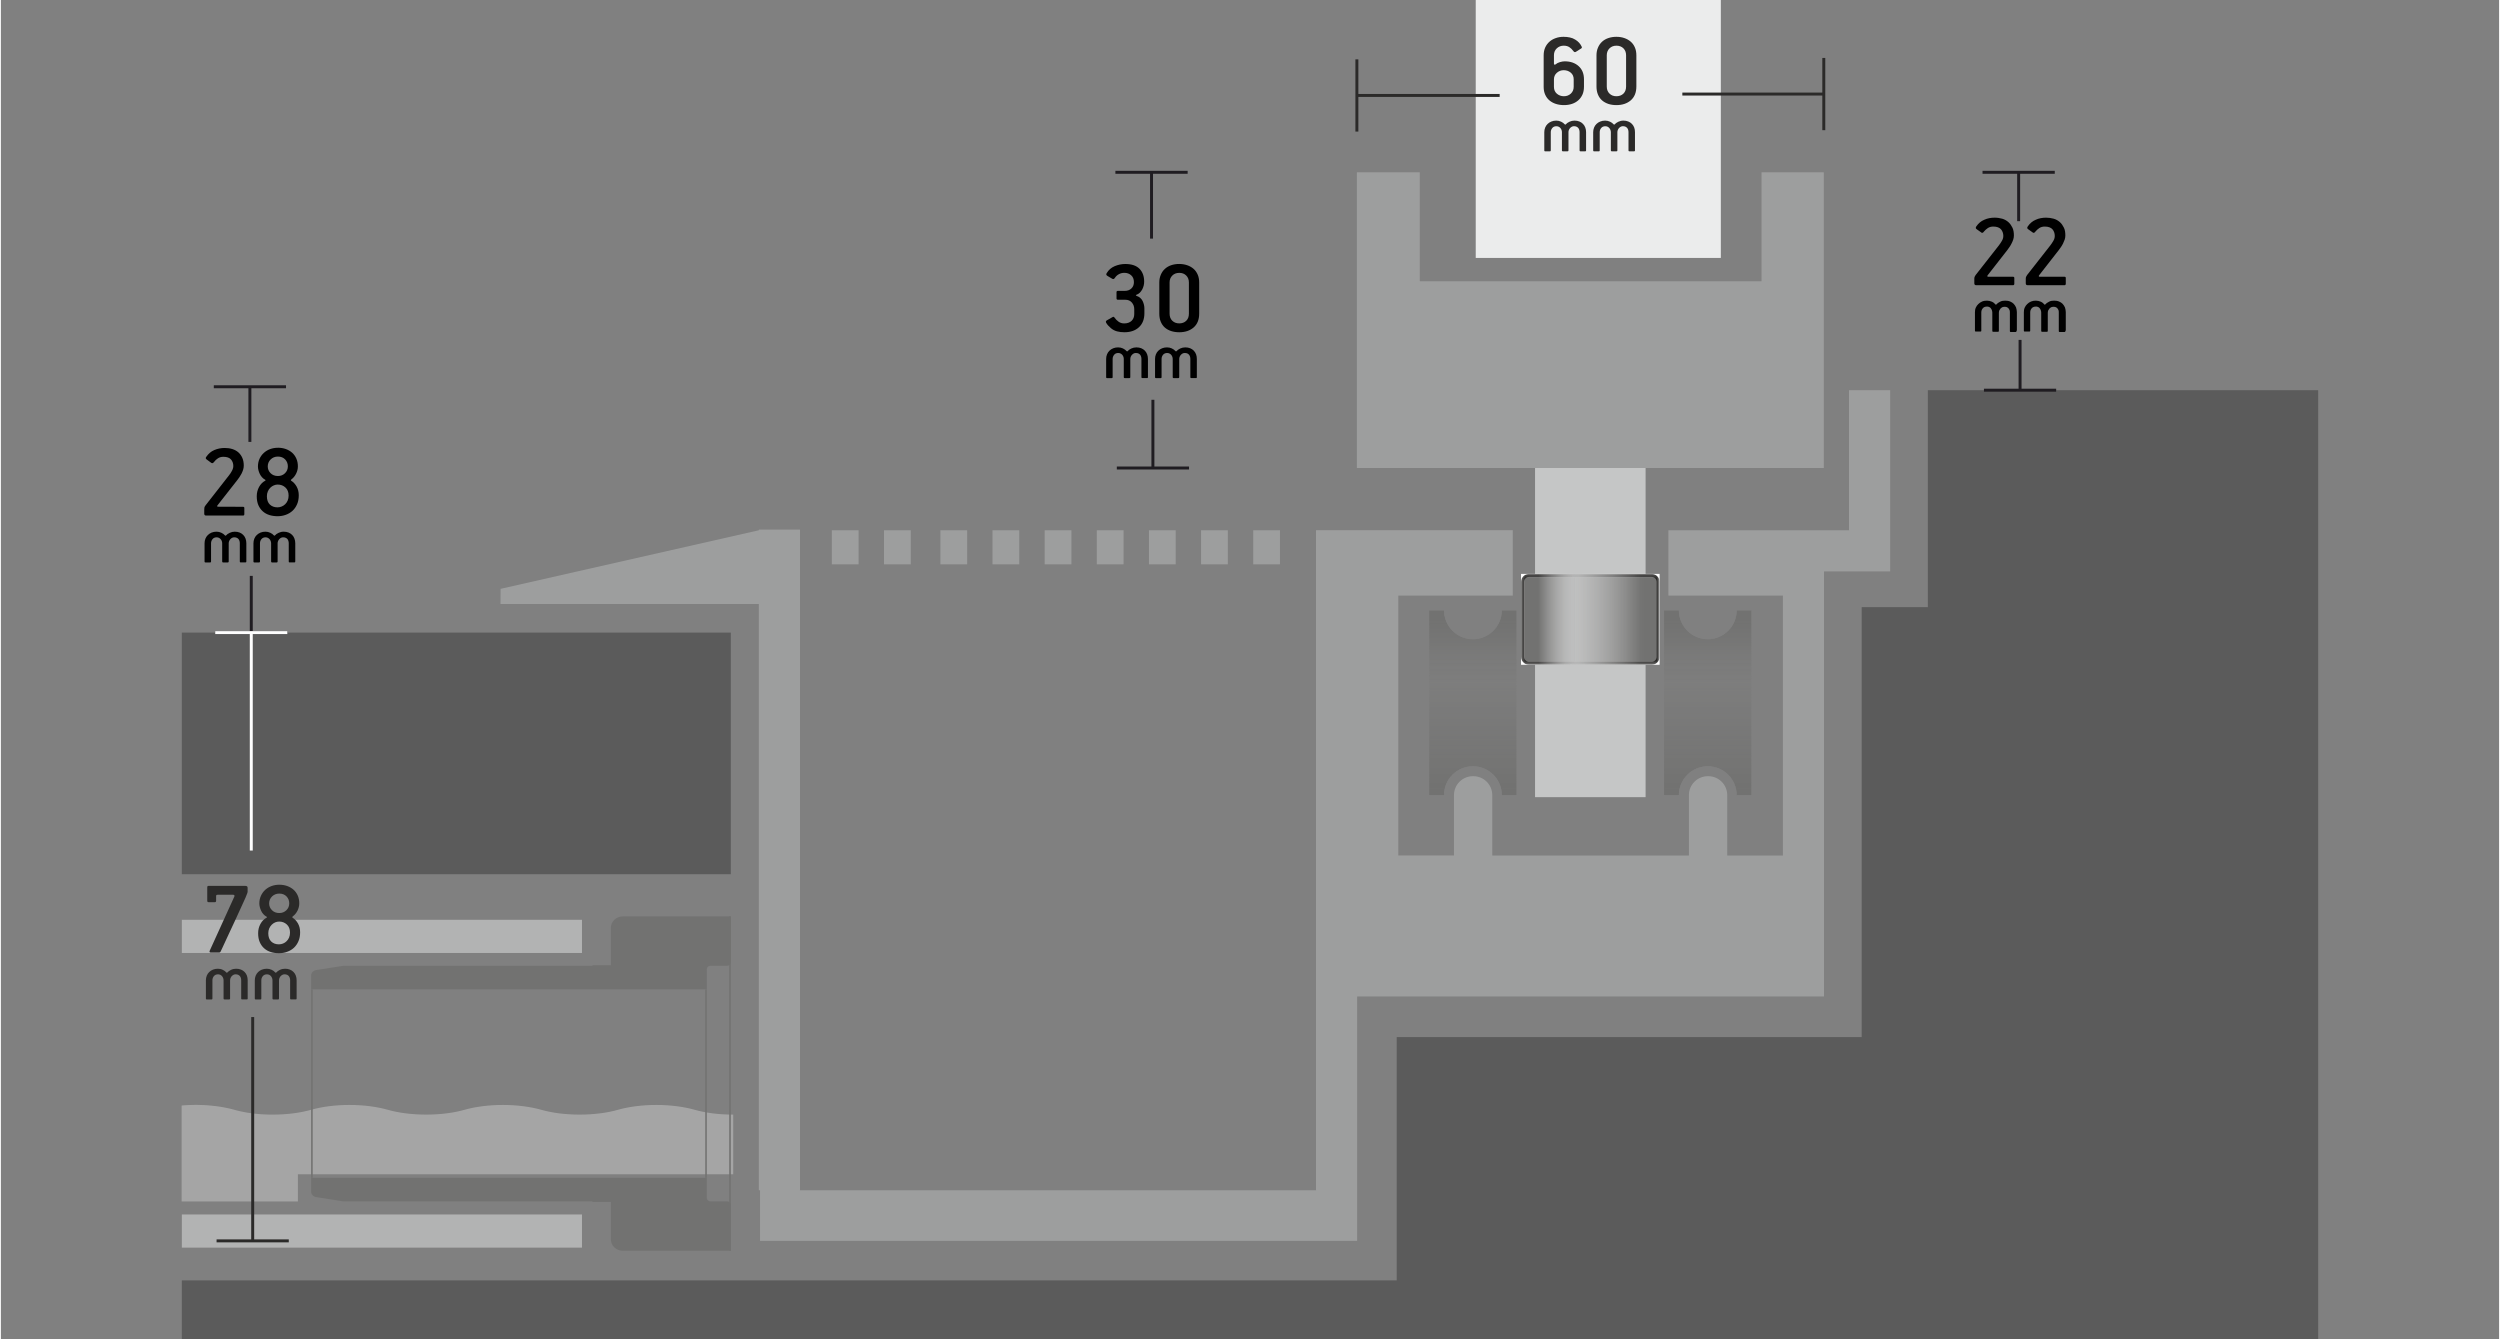 <?xml version="1.0" encoding="UTF-8"?>
<!DOCTYPE svg PUBLIC "-//W3C//DTD SVG 1.1//EN" "http://www.w3.org/Graphics/SVG/1.1/DTD/svg11.dtd">
<!-- Creator: CorelDRAW -->
<svg xmlns="http://www.w3.org/2000/svg" xml:space="preserve" width="758px" height="406px" version="1.1" style="shape-rendering:geometricPrecision; text-rendering:geometricPrecision; image-rendering:optimizeQuality; fill-rule:evenodd; clip-rule:evenodd"
viewBox="0 0 758 406.29"
 xmlns:xlink="http://www.w3.org/1999/xlink"
 xmlns:xodm="http://www.corel.com/coreldraw/odm/2003">
 <rect x="0" y="0" width="758" height="406.29" fill="#808080" stroke="none"/>
 <defs>
  <style type="text/css">
   <![CDATA[
    .str3 {stroke:#1F1C21;stroke-width:0.9;stroke-miterlimit:2.613}
    .str1 {stroke:#1F1C21;stroke-width:0.9;stroke-miterlimit:2.613}
    .str0 {stroke:#2B2A29;stroke-width:0.9;stroke-miterlimit:2.613}
    .str2 {stroke:#FEFEFE;stroke-width:0.9;stroke-miterlimit:2.613}
    .fil0 {fill:none}
    .fil12 {fill:none;fill-rule:nonzero}
    .fil5 {fill:#5B5B5B}
    .fil4 {fill:#727271}
    .fil6 {fill:#9D9E9E}
    .fil2 {fill:#B2B3B3}
    .fil8 {fill:#C5C6C6}
    .fil7 {fill:#EBECEC}
    .fil11 {fill:black;fill-rule:nonzero}
    .fil13 {fill:#2B2A29;fill-rule:nonzero}
    .fil3 {fill:#727271;fill-rule:nonzero}
    .fil1 {fill:#EBECEC;fill-opacity:0.349}
    .fil9 {fill:url(#id16)}
    .fil10 {fill:url(#id17)}
   ]]>
  </style>
   <clipPath id="id0">
    <path d="M459.91 185.18l-4.51 0c0,4.84 -3.93,8.77 -8.77,8.77 -4.84,0 -8.76,-3.93 -8.76,-8.77l-4.52 0 0 56.08 4.52 0c0,-4.84 3.92,-8.77 8.76,-8.77 4.84,0 8.77,3.93 8.77,8.77l4.51 0 0 -56.08z"/>
   </clipPath>
     <mask id="id1">
  <linearGradient id="id2" gradientUnits="userSpaceOnUse" x1="449.73" y1="238.79" x2="449.73" y2="200.12">
   <stop offset="0" style="stop-opacity:1; stop-color:white"/>
   <stop offset="1" style="stop-opacity:0; stop-color:white"/>
  </linearGradient>
      <rect style="fill:url(#id2)" x="430.95" y="181.09" width="31.08" height="65.89"/>
     </mask>
     <mask id="id3">
  <linearGradient id="id4" gradientUnits="userSpaceOnUse" x1="449.73" y1="188.64" x2="449.73" y2="207.77">
   <stop offset="0" style="stop-opacity:1; stop-color:white"/>
   <stop offset="1" style="stop-opacity:0; stop-color:white"/>
  </linearGradient>
      <rect style="fill:url(#id4)" x="430.95" y="181.09" width="31.08" height="65.89"/>
     </mask>
   <clipPath id="id5">
    <path d="M531.18 185.18l-4.52 0c0,4.84 -3.92,8.77 -8.76,8.77 -4.84,0 -8.77,-3.93 -8.77,-8.77l-4.51 0 0 56.08 4.51 0c0,-4.84 3.93,-8.77 8.77,-8.77 4.84,0 8.76,3.93 8.76,8.77l4.52 0 0 -56.08z"/>
   </clipPath>
     <mask id="id6">
  <linearGradient id="id7" gradientUnits="userSpaceOnUse" x1="520.83" y1="238.79" x2="520.83" y2="200.12">
   <stop offset="0" style="stop-opacity:1; stop-color:white"/>
   <stop offset="1" style="stop-opacity:0; stop-color:white"/>
  </linearGradient>
      <rect style="fill:url(#id7)" x="502.22" y="181.09" width="31.08" height="65.89"/>
     </mask>
     <mask id="id8">
  <linearGradient id="id9" gradientUnits="userSpaceOnUse" x1="520.83" y1="188.64" x2="520.83" y2="207.77">
   <stop offset="0" style="stop-opacity:1; stop-color:white"/>
   <stop offset="1" style="stop-opacity:0; stop-color:white"/>
  </linearGradient>
      <rect style="fill:url(#id9)" x="502.22" y="181.09" width="31.08" height="65.89"/>
     </mask>
    <clipPath id="id10">
     <path d="M461.24 201.71l42.05 0 0 -27.58 -42.05 0 0 27.58z"/>
    </clipPath>
      <mask id="id11">
  <linearGradient id="id12" gradientUnits="userSpaceOnUse" x1="497.75" y1="184.95" x2="473.71" y2="184.95">
   <stop offset="0" style="stop-opacity:1; stop-color:white"/>
   <stop offset="1" style="stop-opacity:0; stop-color:white"/>
  </linearGradient>
       <rect style="fill:url(#id12)" x="461.24" y="174.14" width="42.05" height="27.57"/>
      </mask>
    <clipPath id="id13">
     <path d="M461.24 201.71l42.05 0 0 -27.58 -42.05 0 0 27.58z"/>
    </clipPath>
      <mask id="id14">
  <linearGradient id="id15" gradientUnits="userSpaceOnUse" x1="466.54" y1="184.95" x2="478.35" y2="184.95">
   <stop offset="0" style="stop-opacity:1; stop-color:white"/>
   <stop offset="1" style="stop-opacity:0; stop-color:white"/>
  </linearGradient>
       <rect style="fill:url(#id15)" x="461.24" y="174.14" width="42.05" height="27.57"/>
      </mask>
  <linearGradient id="id16" gradientUnits="userSpaceOnUse" x1="498.09" y1="184.85" x2="473.53" y2="184.85">
   <stop offset="0" style="stop-opacity:1; stop-color:white"/>
   <stop offset="1" style="stop-opacity:0; stop-color:white"/>
  </linearGradient>
  <linearGradient id="id17" gradientUnits="userSpaceOnUse" xlink:href="#id16" x1="466.2" y1="184.85" x2="478.27" y2="184.85">
  </linearGradient>
 </defs>
 <g id="LAYER_x0020_2">
  <rect class="fil0" width="758" height="406.29"/>
 </g>
 <g id="Layer_x0020_1">
  <g id="_3072156688">
   <path class="fil1" d="M90.16 356.3l-7.62 0 139.66 0 0 -18.11 -0.05 0c-4.39,0 -8.41,-0.54 -11.64,-1.46 -3.21,-0.91 -7.25,-1.47 -11.63,-1.47 -4.38,0 -8.42,0.55 -11.65,1.47 -3.21,0.92 -7.25,1.46 -11.63,1.46 -4.38,0 -8.42,-0.54 -11.64,-1.46 -3.22,-0.91 -7.25,-1.47 -11.64,-1.47 -4.38,0 -8.41,0.55 -11.64,1.47 -3.23,0.92 -7.25,1.46 -11.64,1.46 -4.38,0 -8.41,-0.54 -11.64,-1.46 -3.22,-0.91 -7.25,-1.47 -11.64,-1.47 -4.37,0 -8.41,0.55 -11.64,1.47 -3.2,0.91 -7.22,1.46 -11.58,1.46l-0.05 0 -0.2 0 -0.01 0 -0.2 0 -0.01 0 -0.2 0 -0.2 0 -0.2 -0.01 0 0 -0.21 0 0 0 -0.2 -0.01 -0.01 0 -0.2 0 -0.2 -0.01 0 0 -0.2 -0.01 0 0 -0.2 -0.01 -0.21 -0.01 0 0 -0.19 0 0 0 -0.2 -0.02 0 0 -0.2 -0.01 0 0 -0.19 -0.01 0 0 -0.2 -0.01 0 0 -0.2 -0.02 0 0 -0.19 -0.01 0 0 -0.2 -0.02 -0.19 -0.01 0 0 -0.19 -0.02 0 0 -0.19 -0.02 0 0 -0.19 -0.02 -0.01 0 -0.18 -0.01 -0.2 -0.02 0 0 -0.19 -0.02 0 0 -0.18 -0.02 -0.01 0 -0.18 -0.02 0 0 -0.19 -0.02 -0.18 -0.02 -0.19 -0.03 0 0 -0.18 -0.02 0 0 -0.18 -0.03 0 0 -0.18 -0.02 -0.01 0 -0.17 -0.03 0 0 -0.18 -0.03 0 0 -0.18 -0.03 0 0 -0.18 -0.02 -0.18 -0.03 0 0 -0.17 -0.03 -0.01 0 -0.17 -0.03 0 0 -0.17 -0.03 -0.01 0 -0.17 -0.04 -0.17 -0.03 0 0 -0.17 -0.03 -0.17 -0.03 0 0 -0.16 -0.04 -0.01 0 -0.16 -0.03 -0.01 0 -0.16 -0.04 -0.01 0 -0.16 -0.03 -0.01 0 -0.16 -0.04 0 0 -0.16 -0.03 0 -0.01 -0.16 -0.03 -0.01 0 -0.16 -0.04 0 0 -0.16 -0.04 0 0 -0.16 -0.04 0 0 -0.16 -0.04 0 0 -0.16 -0.03 0 0 -0.15 -0.04 -0.01 0 -0.15 -0.04 -0.01 0 -0.15 -0.05 0 0 -0.15 -0.03 -0.01 -0.01 -0.14 -0.04 -0.01 -0.01 -0.14 -0.04 -0.01 0 -0.15 -0.04 -0.01 0 -0.3 -0.08 0 0 -0.15 -0.04 -0.01 0 -0.3 -0.08 -0.01 0 -0.01 0 -0.15 -0.04 0 0 -0.16 -0.04 0 0 -0.16 -0.04 -0.01 0 -0.16 -0.03 0 0 -0.16 -0.03 0 -0.01 -0.17 -0.03 0 0 -0.17 -0.04 0 0 -0.17 -0.03 0 0 -0.16 -0.04 0 0 -0.17 -0.03 0 0 -0.17 -0.03 0 -0.01 -0.17 -0.03 0 0 -0.17 -0.03 0 -0.01 -0.18 -0.03 0 0 -0.17 -0.03 0 0 -0.18 -0.02 -0.01 -0.01 -0.17 -0.02 -0.18 -0.04 0 0 -0.17 -0.03 0 0 -0.18 -0.02 0 0 -0.18 -0.03 0 0 -0.18 -0.02 0 0 -0.18 -0.03 -0.18 -0.03 0 0 -0.19 -0.02 -0.18 -0.02 0 0 -0.18 -0.02 -0.01 0 -0.18 -0.02 0 0 -0.19 -0.02 -0.19 -0.02 0 0 -0.19 -0.02 0 -0.01 -0.18 -0.01 -0.01 -0.01 -0.19 -0.02 0 0 -0.19 -0.01 0 0 -0.19 -0.02 -0.01 0 -0.19 -0.02 0 0 -0.19 -0.02 0 0 -0.19 -0.01 -0.01 -0.01 -0.19 -0.01 -0.01 0 -0.19 -0.02 0 0 -0.19 -0.01 -0.01 0 -0.19 -0.01 0 0 -0.2 -0.01 0 0 -0.2 -0.01 0 -0.01 -0.2 -0.01 0 0 -0.2 0 0 0 -0.2 -0.01 0 0 -0.19 -0.01 -0.01 0 -0.2 -0.01 0 0 -0.2 0 -0.01 0 -0.19 -0.01 0 0 -0.21 -0.01 -0.2 0 0 0 -0.21 0 -0.2 -0.01 0 0 -0.2 0 -0.21 0 -0.21 0 -0.2 0 0 0 -0.2 0.01 0 0 -0.21 0 -0.2 0 -0.2 0.01 0 0 -0.21 0.01 -0.2 0 -0.2 0.01 -0.19 0.01 0 0 -0.2 0.01 0 0 -0.2 0 0 0 -0.2 0.01 0 0.01 -0.2 0.01 0 0 -0.2 0.01 -0.19 0.01 -0.19 0.01 -0.2 0.02 0 0 -0.19 0.01 0 0.01 -0.2 0.01 -0.19 0.02 0 0 -0.13 0.01 0 29.12 35.27 0 0 -8.26 0.07 0.02z"/>
   <g>
    <polygon class="fil2" points="176.31,289.15 54.9,289.15 54.9,279.08 176.31,279.08 "/>
    <polygon class="fil2" points="176.31,378.55 54.9,378.55 54.9,368.49 176.31,368.49 "/>
   </g>
   <g>
    <polygon class="fil3" points="221.47,278.05 221.47,379.5 220.98,379.5 220.98,278.05 "/>
    <polygon class="fil3" points="94.61,300.18 94.61,357.37 94.12,357.37 94.12,300.18 "/>
    <polygon class="fil3" points="214.19,300.18 214.19,357.37 213.71,357.37 213.71,300.18 "/>
    <g>
     <path class="fil4" d="M94.12 300.18l120.07 0 0 -5.79 0 -0.34c0,-0.26 0.12,-0.52 0.32,-0.72 0.21,-0.19 0.49,-0.3 0.77,-0.3l5.1 0c0.29,0 0.57,-0.1 0.77,-0.3 0.2,-0.19 0.32,-0.45 0.32,-0.72l0 -12.94 0 -1.02 -10.92 0 -3.64 0 -18.19 0c-0.96,0 -1.89,0.37 -2.57,1 -0.68,0.65 -1.07,1.51 -1.07,2.41l0 8 0 3.4 -3.64 0 -1.93 0 0 0.17 -2 0 -73.55 0 -8.32 1.3c-0.87,0.14 -1.52,0.84 -1.52,1.67l0 4.18 0 0z"/>
     <path class="fil4" d="M192.36 379.5l29.11 0 0 -1.02 0 -12.94c0,-0.15 -0.04,-0.3 -0.11,-0.44l-0.52 -0.48c-0.14,-0.07 -0.3,-0.1 -0.46,-0.1l-5.1 0c-0.29,0 -0.56,-0.11 -0.77,-0.3 -0.2,-0.2 -0.32,-0.45 -0.32,-0.72l0 -0.34 0 -5.79 -120.07 0 0 4.18c0,0.82 0.64,1.54 1.52,1.67l8.31 1.3 75.55 0 0 0.16 1.94 0 3.64 0 0 3.41 0 8c0,0.9 0.38,1.77 1.07,2.41 0.68,0.64 1.61,1 2.57,1l3.63 0 0.01 0z"/>
    </g>
   </g>
  </g>
  <polygon class="fil5" points="221.47,191.94 54.9,191.94 54.9,265.25 221.47,265.25 "/>
  <path class="fil6" d="M446.7 235.51l0.07 0c3.17,0 5.74,2.58 5.74,5.75l0 18.32 6.22 0 10.04 0 1.21 0 24.73 0 1.21 0 10.04 0 6.21 0 0 -18.32c0,-3.17 2.58,-5.75 5.75,-5.75l0.06 0 0.07 0c3.17,0 5.75,2.58 5.75,5.75l0 18.32 16.89 0 0 -78.86 -34.74 0 0 -19.83 47.22 0 7.58 0 0 -42.5 12.49 0 0 42.5 0 12.48 -20.07 0 0 119.12 0 9.85 -47.22 0 -47.22 0 -29.39 0 -17.83 0 0 31.4 0 42.76 -12.49 0 -168.68 0 0 -15.35 -0.37 0 0 -177.89 -78.38 0 0.03 -4.6 78.36 -17.77 0 -0.21 12.48 0 0 200.47 156.57 0 0 -53.08 0 -124.82 0 -22.37 12.48 0 47.22 0 0 19.83 -34.73 0 0 78.86 16.89 0 0 -18.32c0,-3.17 2.57,-5.74 5.74,-5.74l0.07 0 0 0z"/>
  <polygon class="fil6" points="293.18,171.23 293.18,160.89 285.06,160.89 285.06,171.23 "/>
  <polygon class="fil6" points="308.99,171.23 308.99,160.89 300.87,160.89 300.87,171.23 "/>
  <polygon class="fil6" points="260.24,171.23 260.24,160.89 252.12,160.89 252.12,171.23 "/>
  <polygon class="fil6" points="324.82,171.23 324.82,160.89 316.7,160.89 316.7,171.23 "/>
  <polygon class="fil6" points="276.07,171.23 276.07,160.89 267.95,160.89 267.95,171.23 "/>
  <polygon class="fil6" points="340.64,171.23 340.64,160.89 332.52,160.89 332.52,171.23 "/>
  <polygon class="fil6" points="356.45,171.23 356.45,160.89 348.34,160.89 348.34,171.23 "/>
  <polygon class="fil6" points="372.27,171.23 372.27,160.89 364.15,160.89 364.15,171.23 "/>
  <polygon class="fil6" points="388.09,171.23 388.09,160.89 379.98,160.89 379.98,171.23 "/>
  <polygon class="fil7" points="447.49,0 521.86,0 521.86,78.26 447.49,78.26 "/>
  <polygon class="fil6" points="411.43,52.28 430.51,52.28 430.51,85.34 534.21,85.34 534.21,52.28 553.1,52.28 553.1,142 505.87,142 458.65,142 411.43,142 "/>
  <g id="_1757768054448">
  </g>
  <g>
  </g>
  <g style="clip-path:url(#id0)">
   <g id="_1757768055264">
    <path class="fil4 str0" style="mask:url(#id1)" d="M461.58 244.27l0 -60.47c0,-1.26 -1.01,-2.26 -2.24,-2.26l-25.69 0c-1.23,0 -2.25,1 -2.25,2.26l0 60.47c0,1.26 1.02,2.26 2.25,2.26l25.69 0c1.23,0 2.24,-1 2.24,-2.26z"/>
    <path class="fil4 str0" style="mask:url(#id3)" d="M461.58 183.8l0 60.47c0,1.26 -1.01,2.26 -2.24,2.26l-25.69 0c-1.23,0 -2.25,-1 -2.25,-2.26l0 -60.47c0,-1.26 1.02,-2.26 2.25,-2.26l25.69 0c1.23,0 2.24,1 2.24,2.26z"/>
   </g>
  </g>
  <path class="fil0" d="M459.91 185.18l-4.51 0c0,4.84 -3.93,8.77 -8.77,8.77 -4.84,0 -8.76,-3.93 -8.76,-8.77l-4.52 0 0 56.08 4.52 0c0,-4.84 3.92,-8.77 8.76,-8.77 4.84,0 8.77,3.93 8.77,8.77l4.51 0 0 -56.08z"/>
  <path class="fil0" d="M459.91 185.18l-4.51 0c0,4.84 -3.93,8.77 -8.77,8.77 -4.84,0 -8.76,-3.93 -8.76,-8.77l-4.52 0 0 56.08 4.52 0c0,-4.84 3.92,-8.77 8.76,-8.77 4.84,0 8.77,3.93 8.77,8.77l4.51 0 0 -56.08z"/>
  <g id="_1757768057712">
  </g>
  <g>
  </g>
  <g style="clip-path:url(#id5)">
   <g id="_1757768058960">
    <path class="fil4 str0" style="mask:url(#id6)" d="M532.85 244.27l0 -60.47c0,-1.26 -1.02,-2.26 -2.25,-2.26l-25.68 0c-1.23,0 -2.25,1 -2.25,2.26l0 60.47c0,1.26 1.02,2.26 2.25,2.26l25.68 0c1.23,0 2.25,-1 2.25,-2.26z"/>
    <path class="fil4 str0" style="mask:url(#id8)" d="M532.85 183.8l0 60.47c0,1.26 -1.02,2.26 -2.25,2.26l-25.68 0c-1.23,0 -2.25,-1 -2.25,-2.26l0 -60.47c0,-1.26 1.02,-2.26 2.25,-2.26l25.68 0c1.23,0 2.25,1 2.25,2.26z"/>
   </g>
  </g>
  <path class="fil0" d="M531.18 185.18l-4.52 0c0,4.84 -3.92,8.77 -8.76,8.77 -4.84,0 -8.77,-3.93 -8.77,-8.77l-4.51 0 0 56.08 4.51 0c0,-4.84 3.93,-8.77 8.77,-8.77 4.84,0 8.76,3.93 8.76,8.77l4.52 0 0 -56.08z"/>
  <path class="fil0" d="M531.18 185.18l-4.52 0c0,4.84 -3.92,8.77 -8.76,8.77 -4.84,0 -8.77,-3.93 -8.77,-8.77l-4.51 0 0 56.08 4.51 0c0,-4.84 3.93,-8.77 8.77,-8.77 4.84,0 8.76,3.93 8.76,8.77l4.52 0 0 -56.08z"/>
  <rect class="fil8" x="465.49" y="142" width="33.54" height="99.87"/>
  <g id="_3072174592">
   <polygon class="fil9" points="461.24,201.71 503.29,201.71 503.29,174.13 461.24,174.13 "/>
   <g style="clip-path:url(#id10)">
    <g>
     <path id="_1" class="fil4 str0" style="mask:url(#id11)" d="M500.86 174.59l-37.19 0c-1.1,0 -1.98,0.89 -1.98,1.98l0 22.71c0,1.08 0.88,1.98 1.98,1.98l37.19 0c1.1,0 1.98,-0.9 1.98,-1.98l0 -22.71c0,-1.09 -0.88,-1.98 -1.98,-1.98z"/>
    </g>
   </g>
   <polygon class="fil0" points="461.24,201.71 503.29,201.71 503.29,174.13 461.24,174.13 "/>
   <polygon class="fil10" points="461.24,201.71 503.29,201.71 503.29,174.13 461.24,174.13 "/>
   <g style="clip-path:url(#id13)">
    <g>
     <path id="_1_0" class="fil4 str0" style="mask:url(#id14)" d="M463.67 174.59l37.19 0c1.1,0 1.98,0.89 1.98,1.98l0 22.71c0,1.08 -0.88,1.98 -1.98,1.98l-37.19 0c-1.1,0 -1.98,-0.9 -1.98,-1.98l0 -22.71c0,-1.09 0.88,-1.98 1.98,-1.98z"/>
    </g>
   </g>
   <polygon class="fil0" points="461.24,201.71 503.29,201.71 503.29,174.13 461.24,174.13 "/>
  </g>
  <polygon class="fil5" points="564.6,184.22 584.67,184.22 584.67,118.39 703.1,118.39 703.1,184.22 703.1,366.14 703.1,406.29 574.07,406.29 54.9,406.29 54.9,388.49 423.51,388.49 423.51,314.67 564.6,314.67 "/>
  <g id="_1757768063088">
   <line class="fil0 str1" x1="349.54" y1="142" x2="349.54" y2= "121.3" />
   <line id="_1_0_1" class="fil0 str1" x1="338.59" y1="142" x2="360.5" y2= "142" />
  </g>
  <g id="_1757812469680">
   <line class="fil0 str1" x1="349.12" y1="52.28" x2="349.12" y2= "72.4" />
   <line id="_1_2" class="fil0 str1" x1="360.08" y1="52.28" x2="338.16" y2= "52.28" />
  </g>
  <path class="fil11" d="M346.96 95.01c0,1.84 -0.55,3.26 -1.66,4.28 -1.1,1.02 -2.57,1.52 -4.4,1.52 -0.79,0 -1.53,-0.08 -2.21,-0.26 -0.69,-0.18 -1.32,-0.5 -1.89,-0.98 -0.31,-0.26 -0.59,-0.53 -0.84,-0.81 -0.25,-0.27 -0.46,-0.57 -0.64,-0.9 -0.04,-0.1 -0.06,-0.22 -0.05,-0.32 0.02,-0.11 0.11,-0.22 0.28,-0.33l1.71 -0.98c0.26,-0.18 0.47,-0.13 0.62,0.12 0.35,0.51 0.77,0.93 1.26,1.27 0.49,0.34 1.06,0.51 1.69,0.51 0.96,0 1.71,-0.27 2.25,-0.79 0.53,-0.52 0.8,-1.2 0.8,-2.03l0 -1.51c0,-0.77 -0.24,-1.43 -0.72,-2 -0.49,-0.57 -1.14,-0.85 -1.97,-0.85l-2.26 0c-0.28,0 -0.43,-0.13 -0.43,-0.4l0 -1.89c0,-0.27 0.13,-0.4 0.4,-0.4l2.06 0c0.87,0 1.56,-0.25 2.06,-0.74 0.51,-0.49 0.76,-1.13 0.76,-1.92 0,-0.89 -0.28,-1.59 -0.84,-2.08 -0.55,-0.49 -1.24,-0.74 -2.04,-0.74 -0.62,0 -1.17,0.13 -1.66,0.4 -0.49,0.26 -0.89,0.62 -1.2,1.08 -0.08,0.15 -0.2,0.27 -0.34,0.36 -0.14,0.09 -0.3,0.08 -0.48,-0.03l-1.5 -0.89c-0.35,-0.22 -0.42,-0.49 -0.2,-0.82 0.57,-0.97 1.38,-1.68 2.42,-2.12 1.05,-0.44 2.12,-0.66 3.22,-0.66 1.92,0 3.35,0.48 4.31,1.45 0.95,0.96 1.42,2.26 1.42,3.89 0,0.4 -0.04,0.8 -0.14,1.2 -0.1,0.41 -0.25,0.8 -0.44,1.17 -0.2,0.37 -0.45,0.7 -0.74,1 -0.29,0.29 -0.64,0.5 -1.03,0.63 -0.15,0.07 -0.21,0.13 -0.15,0.2 0.06,0.06 0.14,0.12 0.25,0.16 0.41,0.13 0.77,0.33 1.08,0.61 0.3,0.27 0.55,0.59 0.72,0.95 0.17,0.36 0.3,0.73 0.39,1.12 0.09,0.38 0.13,0.75 0.13,1.1l0 1.44 0 -0.01z"/>
  <path id="_1_4" class="fil11" d="M363.58 95.18c0,1.81 -0.57,3.2 -1.68,4.17 -1.13,0.98 -2.58,1.46 -4.37,1.46 -0.89,0 -1.71,-0.12 -2.45,-0.36 -0.74,-0.24 -1.37,-0.59 -1.91,-1.06 -0.54,-0.47 -0.95,-1.06 -1.24,-1.76 -0.3,-0.69 -0.45,-1.52 -0.45,-2.46l0 -9.43c0,-0.88 0.15,-1.66 0.45,-2.36 0.29,-0.7 0.7,-1.3 1.24,-1.79 0.53,-0.49 1.17,-0.87 1.91,-1.12 0.74,-0.25 1.55,-0.38 2.42,-0.38 0.88,0 1.68,0.13 2.42,0.38 0.74,0.25 1.39,0.61 1.93,1.08 0.55,0.47 0.96,1.06 1.27,1.76 0.31,0.7 0.46,1.51 0.46,2.42l0 9.44 0 0.01zm-3.12 -9.47c0,-0.88 -0.27,-1.58 -0.82,-2.12 -0.54,-0.54 -1.24,-0.8 -2.09,-0.8 -0.88,0 -1.58,0.27 -2.13,0.82 -0.55,0.55 -0.82,1.24 -0.82,2.1l0 9.46c0,0.9 0.27,1.61 0.82,2.15 0.55,0.53 1.24,0.8 2.1,0.8 0.87,0 1.58,-0.26 2.12,-0.78 0.55,-0.53 0.82,-1.25 0.82,-2.17l0 -9.46 0 0z"/>
  <path class="fil11" d="M348.04 114.44c0,0.18 -0.08,0.28 -0.25,0.28l-1.48 0c-0.16,0 -0.25,-0.09 -0.25,-0.25l0 -5.56c0,-0.24 -0.03,-0.47 -0.1,-0.69 -0.06,-0.22 -0.16,-0.42 -0.29,-0.58 -0.14,-0.17 -0.32,-0.3 -0.53,-0.4 -0.21,-0.09 -0.47,-0.14 -0.78,-0.14 -0.24,0 -0.45,0.05 -0.65,0.15 -0.2,0.11 -0.37,0.24 -0.52,0.41 -0.16,0.16 -0.28,0.35 -0.37,0.57 -0.09,0.21 -0.14,0.44 -0.14,0.68l0 5.54c0,0.18 -0.08,0.27 -0.25,0.27l-1.45 0c-0.19,0 -0.28,-0.08 -0.28,-0.25l0 -5.56c0,-0.24 -0.04,-0.46 -0.12,-0.68 -0.08,-0.23 -0.21,-0.42 -0.35,-0.59 -0.15,-0.16 -0.32,-0.29 -0.53,-0.39 -0.2,-0.1 -0.43,-0.15 -0.68,-0.15 -0.53,0 -0.95,0.18 -1.24,0.54 -0.3,0.37 -0.46,0.79 -0.46,1.28l0 5.54c0,0.18 -0.09,0.27 -0.26,0.27l-1.45 0c-0.17,0 -0.26,-0.08 -0.26,-0.25l0 -5.56c0,-0.5 0.08,-0.97 0.26,-1.4 0.17,-0.43 0.42,-0.8 0.74,-1.11 0.32,-0.31 0.7,-0.56 1.15,-0.74 0.44,-0.18 0.94,-0.27 1.48,-0.27 0.53,0 1.02,0.11 1.47,0.32 0.45,0.22 0.83,0.49 1.12,0.83 0.09,0.09 0.18,0.1 0.27,0.02 0.27,-0.32 0.65,-0.6 1.14,-0.83 0.47,-0.22 0.99,-0.34 1.55,-0.34 0.54,0 1.03,0.09 1.46,0.26 0.43,0.17 0.79,0.42 1.1,0.73 0.31,0.31 0.54,0.69 0.7,1.12 0.16,0.43 0.24,0.9 0.24,1.41l0 5.55 0.01 -0.03z"/>
  <path id="_1_6" class="fil11" d="M362.88 114.44c0,0.18 -0.08,0.28 -0.25,0.28l-1.47 0c-0.17,0 -0.26,-0.09 -0.26,-0.25l0 -5.56c0,-0.24 -0.03,-0.47 -0.09,-0.69 -0.07,-0.22 -0.17,-0.42 -0.3,-0.58 -0.14,-0.17 -0.31,-0.3 -0.52,-0.4 -0.22,-0.09 -0.48,-0.14 -0.78,-0.14 -0.24,0 -0.46,0.05 -0.66,0.15 -0.19,0.11 -0.37,0.24 -0.52,0.41 -0.16,0.16 -0.27,0.35 -0.36,0.57 -0.09,0.21 -0.14,0.44 -0.14,0.68l0 5.54c0,0.18 -0.08,0.27 -0.26,0.27l-1.45 0c-0.18,0 -0.27,-0.08 -0.27,-0.25l0 -5.56c0,-0.24 -0.05,-0.46 -0.13,-0.68 -0.08,-0.23 -0.2,-0.42 -0.35,-0.59 -0.14,-0.16 -0.32,-0.29 -0.52,-0.39 -0.21,-0.1 -0.43,-0.15 -0.68,-0.15 -0.53,0 -0.95,0.18 -1.25,0.54 -0.3,0.37 -0.45,0.79 -0.45,1.28l0 5.54c0,0.18 -0.09,0.27 -0.27,0.27l-1.44 0c-0.18,0 -0.27,-0.08 -0.27,-0.25l0 -5.56c0,-0.5 0.09,-0.97 0.26,-1.4 0.17,-0.43 0.42,-0.8 0.74,-1.11 0.32,-0.31 0.71,-0.56 1.15,-0.74 0.45,-0.18 0.94,-0.27 1.48,-0.27 0.53,0 1.02,0.11 1.47,0.32 0.46,0.22 0.83,0.49 1.12,0.83 0.09,0.09 0.18,0.1 0.27,0.02 0.28,-0.32 0.66,-0.6 1.14,-0.83 0.48,-0.22 0.99,-0.34 1.55,-0.34 0.55,0 1.03,0.09 1.46,0.26 0.43,0.17 0.8,0.42 1.11,0.73 0.3,0.31 0.54,0.69 0.7,1.12 0.16,0.43 0.23,0.9 0.23,1.41l0 5.55 0.01 -0.03z"/>
  <g id="_1757812533040">
   <line class="fil12 str0" x1="411.43" y1="28.96" x2="454.75" y2= "28.96" />
   <line id="_1_7" class="fil12 str0" x1="411.43" y1="18.01" x2="411.43" y2= "39.92" />
  </g>
  <g id="_1757225398528">
   <line class="fil12 str0" x1="553.1" y1="28.54" x2="510.18" y2= "28.54" />
   <line id="_1_8" class="fil12 str0" x1="553.1" y1="39.5" x2="553.1" y2= "17.58" />
  </g>
  <path class="fil13" d="M480.33 26.35c0,0.89 -0.16,1.68 -0.46,2.36 -0.31,0.68 -0.73,1.26 -1.28,1.74 -0.55,0.48 -1.19,0.84 -1.92,1.08 -0.73,0.24 -1.53,0.36 -2.41,0.36 -0.87,0 -1.69,-0.12 -2.44,-0.36 -0.75,-0.24 -1.4,-0.59 -1.95,-1.05 -0.55,-0.46 -0.98,-1.03 -1.29,-1.72 -0.32,-0.69 -0.48,-1.48 -0.48,-2.38l0 -9.6c0,-0.88 0.16,-1.66 0.46,-2.35 0.31,-0.69 0.73,-1.27 1.27,-1.75 0.53,-0.48 1.17,-0.85 1.91,-1.11 0.75,-0.27 1.55,-0.4 2.4,-0.4 0.67,0 1.31,0.07 1.91,0.2 0.6,0.12 1.14,0.34 1.63,0.65 0.89,0.53 1.55,1.25 1.96,2.14 0.11,0.24 0.06,0.42 -0.16,0.55l-1.61 1.02c-0.18,0.11 -0.33,0.12 -0.46,0.05 -0.12,-0.08 -0.22,-0.17 -0.29,-0.28 -0.37,-0.5 -0.78,-0.9 -1.24,-1.2 -0.45,-0.29 -1.02,-0.44 -1.69,-0.44 -0.83,0 -1.53,0.27 -2.11,0.81 -0.57,0.54 -0.86,1.23 -0.86,2.06l0 2.54c0,0.17 0.05,0.29 0.14,0.34 0.1,0.06 0.22,0.03 0.35,-0.08 0.37,-0.31 0.81,-0.54 1.34,-0.69 0.52,-0.15 1,-0.23 1.43,-0.23 1.75,0 3.16,0.49 4.23,1.46 1.08,0.97 1.62,2.31 1.62,4.01l0 2.27 0 0zm-3.11 -2.23c0,-0.9 -0.31,-1.59 -0.9,-2.08 -0.6,-0.49 -1.31,-0.74 -2.14,-0.74 -0.8,0 -1.49,0.27 -2.08,0.79 -0.59,0.52 -0.88,1.19 -0.88,2l0 2.26c0,0.87 0.3,1.57 0.89,2.08 0.6,0.51 1.31,0.77 2.14,0.77 0.82,0 1.53,-0.27 2.1,-0.8 0.57,-0.54 0.86,-1.22 0.86,-2.05l0 -2.23 0.01 0z"/>
  <path id="_1_9" class="fil13" d="M496.23 26.25c0,1.81 -0.57,3.2 -1.68,4.18 -1.13,0.97 -2.58,1.46 -4.37,1.46 -0.89,0 -1.71,-0.12 -2.45,-0.36 -0.73,-0.25 -1.37,-0.6 -1.91,-1.07 -0.54,-0.47 -0.94,-1.05 -1.24,-1.75 -0.29,-0.7 -0.45,-1.52 -0.45,-2.46l0 -9.44c0,-0.87 0.15,-1.66 0.45,-2.36 0.29,-0.7 0.71,-1.3 1.24,-1.79 0.53,-0.49 1.17,-0.86 1.91,-1.11 0.74,-0.25 1.55,-0.38 2.42,-0.38 0.88,0 1.68,0.12 2.43,0.38 0.73,0.25 1.38,0.61 1.92,1.08 0.55,0.47 0.97,1.05 1.27,1.75 0.31,0.7 0.46,1.51 0.46,2.43l0 9.43 0 0.01zm-3.12 -9.47c0,-0.87 -0.27,-1.57 -0.81,-2.12 -0.55,-0.53 -1.25,-0.8 -2.1,-0.8 -0.88,0 -1.58,0.27 -2.13,0.82 -0.55,0.55 -0.82,1.25 -0.82,2.1l0 9.46c0,0.9 0.27,1.62 0.82,2.15 0.55,0.54 1.24,0.81 2.1,0.81 0.87,0 1.58,-0.27 2.13,-0.79 0.54,-0.53 0.81,-1.25 0.81,-2.17l0 -9.46 0 0z"/>
  <path class="fil13" d="M480.98 45.64c0,0.18 -0.08,0.27 -0.25,0.27l-1.48 0c-0.16,0 -0.25,-0.08 -0.25,-0.25l0 -5.56c0,-0.24 -0.03,-0.46 -0.1,-0.68 -0.06,-0.23 -0.16,-0.42 -0.29,-0.58 -0.14,-0.17 -0.32,-0.3 -0.53,-0.4 -0.21,-0.1 -0.47,-0.15 -0.78,-0.15 -0.24,0 -0.45,0.05 -0.65,0.16 -0.2,0.1 -0.37,0.24 -0.52,0.4 -0.16,0.17 -0.28,0.36 -0.37,0.57 -0.09,0.22 -0.13,0.44 -0.13,0.68l0 5.54c0,0.18 -0.09,0.27 -0.26,0.27l-1.45 0c-0.19,0 -0.28,-0.08 -0.28,-0.25l0 -5.55c0,-0.24 -0.04,-0.47 -0.12,-0.69 -0.08,-0.22 -0.21,-0.42 -0.35,-0.58 -0.15,-0.17 -0.32,-0.3 -0.53,-0.4 -0.2,-0.09 -0.43,-0.14 -0.68,-0.14 -0.53,0 -0.95,0.18 -1.24,0.54 -0.3,0.36 -0.46,0.78 -0.46,1.27l0 5.54c0,0.18 -0.09,0.27 -0.26,0.27l-1.45 0c-0.17,0 -0.26,-0.08 -0.26,-0.25l0 -5.55c0,-0.5 0.08,-0.97 0.26,-1.4 0.17,-0.43 0.42,-0.8 0.74,-1.11 0.32,-0.32 0.7,-0.56 1.15,-0.74 0.44,-0.19 0.94,-0.28 1.48,-0.28 0.53,0 1.02,0.11 1.47,0.33 0.45,0.21 0.83,0.48 1.12,0.82 0.09,0.1 0.18,0.1 0.27,0.02 0.27,-0.32 0.65,-0.59 1.14,-0.82 0.47,-0.23 0.99,-0.35 1.55,-0.35 0.54,0 1.03,0.09 1.46,0.27 0.43,0.17 0.79,0.41 1.1,0.73 0.31,0.31 0.54,0.68 0.7,1.11 0.16,0.43 0.24,0.9 0.24,1.42l0 5.54 0.01 -0.02z"/>
  <path id="_1_10" class="fil13" d="M495.82 45.64c0,0.18 -0.08,0.27 -0.25,0.27l-1.47 0c-0.17,0 -0.26,-0.08 -0.26,-0.25l0 -5.56c0,-0.24 -0.03,-0.46 -0.09,-0.68 -0.07,-0.23 -0.17,-0.42 -0.3,-0.58 -0.14,-0.17 -0.31,-0.3 -0.52,-0.4 -0.22,-0.1 -0.48,-0.15 -0.78,-0.15 -0.24,0 -0.46,0.05 -0.66,0.16 -0.19,0.1 -0.37,0.24 -0.52,0.4 -0.16,0.17 -0.27,0.36 -0.36,0.57 -0.09,0.22 -0.14,0.44 -0.14,0.68l0 5.54c0,0.18 -0.08,0.27 -0.25,0.27l-1.46 0c-0.18,0 -0.27,-0.08 -0.27,-0.25l0 -5.55c0,-0.24 -0.05,-0.47 -0.13,-0.69 -0.08,-0.22 -0.2,-0.42 -0.35,-0.58 -0.14,-0.17 -0.32,-0.3 -0.52,-0.4 -0.21,-0.09 -0.43,-0.14 -0.68,-0.14 -0.53,0 -0.95,0.18 -1.25,0.54 -0.3,0.36 -0.45,0.78 -0.45,1.27l0 5.54c0,0.18 -0.09,0.27 -0.27,0.27l-1.44 0c-0.18,0 -0.27,-0.08 -0.27,-0.25l0 -5.55c0,-0.5 0.09,-0.97 0.26,-1.4 0.17,-0.43 0.42,-0.8 0.74,-1.11 0.32,-0.32 0.71,-0.56 1.15,-0.74 0.45,-0.19 0.94,-0.28 1.48,-0.28 0.53,0 1.02,0.11 1.47,0.33 0.46,0.21 0.83,0.48 1.12,0.82 0.09,0.1 0.19,0.1 0.27,0.02 0.28,-0.32 0.66,-0.59 1.14,-0.82 0.48,-0.23 0.99,-0.35 1.55,-0.35 0.55,0 1.03,0.09 1.46,0.27 0.43,0.17 0.8,0.41 1.11,0.73 0.3,0.31 0.54,0.68 0.7,1.11 0.16,0.43 0.23,0.9 0.23,1.42l0 5.54 0.01 -0.02z"/>
  <g id="_1757225400688">
   <line class="fil12 str1" x1="75.97" y1="191.94" x2="75.97" y2= "174.73" />
   <line id="_1_11" class="fil12 str1" x1="65.02" y1="191.94" x2="86.93" y2= "191.94" />
  </g>
  <g id="_1757225401072">
   <line class="fil12 str1" x1="75.55" y1="117.35" x2="75.55" y2= "134.08" />
   <line id="_1_12" class="fil12 str1" x1="86.51" y1="117.35" x2="64.6" y2= "117.35" />
  </g>
  <path class="fil11" d="M73.86 156.01c0,0.28 -0.13,0.42 -0.4,0.42l-11.2 0c-0.37,0 -0.56,-0.19 -0.56,-0.56l0 -1.22c0,-0.26 0.02,-0.48 0.05,-0.67 0.03,-0.18 0.17,-0.43 0.41,-0.73l7.01 -8.97c0.31,-0.37 0.61,-0.82 0.9,-1.36 0.3,-0.54 0.45,-1.05 0.45,-1.53 0,-0.78 -0.24,-1.45 -0.71,-1.99 -0.47,-0.53 -1.24,-0.8 -2.31,-0.8 -0.63,0 -1.18,0.15 -1.65,0.46 -0.47,0.31 -0.85,0.66 -1.13,1.05 -0.13,0.18 -0.27,0.3 -0.41,0.38 -0.14,0.08 -0.3,0.06 -0.48,-0.05l-1.34 -0.99c-0.2,-0.13 -0.31,-0.26 -0.33,-0.39 -0.02,-0.13 0.02,-0.27 0.13,-0.42 0.66,-0.97 1.47,-1.67 2.46,-2.09 0.98,-0.42 2.03,-0.63 3.14,-0.63 0.83,0 1.6,0.1 2.31,0.32 0.71,0.22 1.32,0.55 1.84,1 0.51,0.45 0.91,1.01 1.21,1.68 0.29,0.67 0.44,1.45 0.44,2.35 0,0.41 -0.06,0.83 -0.19,1.24 -0.13,0.42 -0.3,0.82 -0.49,1.2 -0.2,0.39 -0.41,0.74 -0.64,1.07 -0.23,0.33 -0.45,0.62 -0.64,0.88l-6 7.65c-0.22,0.29 -0.15,0.43 0.2,0.43l7.54 0.03c0.26,0 0.39,0.12 0.39,0.35l0 1.88 0 0.01z"/>
  <path id="_1_13" class="fil11" d="M84.05 135.85c0.85,0 1.65,0.13 2.39,0.39 0.74,0.27 1.39,0.64 1.94,1.13 0.54,0.49 0.97,1.09 1.27,1.79 0.31,0.7 0.46,1.49 0.46,2.36 0,0.75 -0.18,1.47 -0.54,2.2 -0.36,0.72 -0.83,1.3 -1.42,1.73 -0.2,0.18 -0.21,0.32 -0.04,0.43 0.66,0.41 1.2,1 1.63,1.77 0.42,0.77 0.64,1.64 0.64,2.62 0,1.03 -0.17,1.94 -0.51,2.72 -0.34,0.79 -0.8,1.45 -1.38,1.99 -0.58,0.53 -1.26,0.94 -2.04,1.22 -0.79,0.29 -1.62,0.43 -2.5,0.43 -0.89,0 -1.72,-0.12 -2.49,-0.36 -0.76,-0.24 -1.43,-0.61 -2,-1.12 -0.56,-0.5 -1.01,-1.13 -1.34,-1.88 -0.33,-0.76 -0.49,-1.66 -0.49,-2.7 0,-1.03 0.24,-1.97 0.7,-2.82 0.47,-0.85 1.08,-1.47 1.82,-1.87 0.2,-0.1 0.21,-0.21 0.03,-0.32 -0.37,-0.2 -0.69,-0.45 -0.96,-0.76 -0.27,-0.3 -0.5,-0.64 -0.67,-1.01 -0.18,-0.37 -0.31,-0.75 -0.41,-1.13 -0.1,-0.39 -0.15,-0.75 -0.15,-1.1 0,-0.85 0.16,-1.63 0.47,-2.33 0.32,-0.7 0.75,-1.3 1.3,-1.8 0.54,-0.5 1.18,-0.89 1.91,-1.16 0.73,-0.27 1.53,-0.41 2.38,-0.41l0 -0.01zm3.02 5.65c0,-0.82 -0.28,-1.53 -0.82,-2.1 -0.55,-0.58 -1.28,-0.87 -2.2,-0.87 -0.87,0 -1.61,0.29 -2.2,0.87 -0.59,0.57 -0.88,1.28 -0.88,2.13 0,0.78 0.28,1.46 0.85,2.04 0.57,0.57 1.31,0.86 2.23,0.86 0.86,0 1.57,-0.28 2.15,-0.84 0.58,-0.57 0.87,-1.26 0.87,-2.09l0 0zm-3.05 5.52c-0.41,0 -0.82,0.08 -1.21,0.25 -0.39,0.16 -0.75,0.4 -1.07,0.72 -0.32,0.32 -0.57,0.69 -0.75,1.13 -0.19,0.43 -0.28,0.91 -0.28,1.44 0,1.12 0.3,1.96 0.9,2.53 0.6,0.56 1.37,0.85 2.31,0.85 0.43,0 0.86,-0.08 1.26,-0.25 0.41,-0.16 0.76,-0.4 1.08,-0.7 0.32,-0.31 0.57,-0.68 0.76,-1.12 0.18,-0.43 0.28,-0.94 0.28,-1.51 0,-1.04 -0.33,-1.86 -0.97,-2.45 -0.64,-0.59 -1.41,-0.88 -2.31,-0.88l0 -0.01z"/>
  <path class="fil11" d="M74.47 170.38c0,0.18 -0.08,0.27 -0.25,0.27l-1.47 0c-0.17,0 -0.26,-0.08 -0.26,-0.25l0 -5.56c0,-0.24 -0.03,-0.47 -0.09,-0.69 -0.07,-0.22 -0.16,-0.41 -0.3,-0.58 -0.14,-0.17 -0.31,-0.3 -0.52,-0.39 -0.22,-0.1 -0.48,-0.15 -0.78,-0.15 -0.24,0 -0.45,0.05 -0.65,0.15 -0.2,0.11 -0.38,0.24 -0.53,0.41 -0.15,0.17 -0.27,0.36 -0.36,0.57 -0.09,0.22 -0.14,0.44 -0.14,0.68l0 5.54c0,0.18 -0.08,0.27 -0.25,0.27l-1.45 0c-0.19,0 -0.28,-0.08 -0.28,-0.25l0 -5.56c0,-0.23 -0.04,-0.46 -0.12,-0.68 -0.08,-0.23 -0.21,-0.42 -0.35,-0.58 -0.15,-0.17 -0.32,-0.3 -0.53,-0.4 -0.2,-0.1 -0.43,-0.15 -0.68,-0.15 -0.53,0 -0.95,0.18 -1.24,0.54 -0.3,0.36 -0.46,0.79 -0.46,1.27l0 5.54c0,0.18 -0.09,0.28 -0.26,0.28l-1.45 0c-0.17,0 -0.26,-0.09 -0.26,-0.25l0 -5.56c0,-0.5 0.08,-0.97 0.26,-1.4 0.17,-0.43 0.42,-0.8 0.74,-1.11 0.32,-0.32 0.7,-0.56 1.15,-0.75 0.44,-0.18 0.94,-0.27 1.48,-0.27 0.53,0 1.02,0.11 1.47,0.33 0.45,0.21 0.83,0.48 1.12,0.82 0.1,0.09 0.19,0.1 0.27,0.02 0.27,-0.32 0.65,-0.6 1.14,-0.82 0.47,-0.23 0.99,-0.35 1.55,-0.35 0.54,0 1.03,0.09 1.46,0.26 0.43,0.17 0.79,0.42 1.1,0.73 0.31,0.31 0.54,0.68 0.7,1.11 0.16,0.44 0.24,0.91 0.24,1.42l0 5.54 0 0z"/>
  <path id="_1_14" class="fil11" d="M89.31 170.38c0,0.18 -0.08,0.27 -0.25,0.27l-1.47 0c-0.17,0 -0.25,-0.08 -0.25,-0.25l0 -5.56c0,-0.24 -0.03,-0.47 -0.1,-0.69 -0.06,-0.22 -0.16,-0.41 -0.29,-0.58 -0.14,-0.17 -0.32,-0.3 -0.53,-0.39 -0.22,-0.1 -0.47,-0.15 -0.78,-0.15 -0.23,0 -0.45,0.05 -0.65,0.15 -0.2,0.11 -0.38,0.24 -0.53,0.41 -0.15,0.17 -0.27,0.36 -0.36,0.57 -0.09,0.22 -0.14,0.44 -0.14,0.68l0 5.54c0,0.18 -0.08,0.27 -0.25,0.27l-1.45 0c-0.18,0 -0.27,-0.08 -0.27,-0.25l0 -5.56c0,-0.23 -0.05,-0.46 -0.13,-0.68 -0.08,-0.23 -0.2,-0.42 -0.35,-0.58 -0.15,-0.17 -0.32,-0.3 -0.52,-0.4 -0.21,-0.1 -0.44,-0.15 -0.69,-0.15 -0.53,0 -0.94,0.18 -1.24,0.54 -0.3,0.36 -0.45,0.79 -0.45,1.27l0 5.54c0,0.18 -0.09,0.28 -0.27,0.28l-1.44 0c-0.18,0 -0.27,-0.09 -0.27,-0.25l0 -5.56c0,-0.5 0.09,-0.97 0.26,-1.4 0.17,-0.43 0.42,-0.8 0.74,-1.11 0.32,-0.32 0.71,-0.56 1.15,-0.75 0.44,-0.18 0.94,-0.27 1.48,-0.27 0.53,0 1.02,0.11 1.47,0.33 0.46,0.21 0.83,0.48 1.12,0.82 0.1,0.09 0.19,0.1 0.27,0.02 0.28,-0.32 0.66,-0.6 1.14,-0.82 0.48,-0.23 0.99,-0.35 1.55,-0.35 0.54,0 1.03,0.09 1.46,0.26 0.43,0.17 0.8,0.42 1.11,0.73 0.3,0.31 0.54,0.68 0.69,1.11 0.16,0.44 0.25,0.91 0.25,1.42l0 5.54 -0.01 0z"/>
  <g id="_1757225348800">
   <line class="fil12 str0" x1="76.4" y1="376.5" x2="76.4" y2= "308.59" />
   <line id="_1_15" class="fil12 str0" x1="65.44" y1="376.5" x2="87.35" y2= "376.5" />
  </g>
  <g id="_1757225354416">
   <line class="fil12 str2" x1="75.97" y1="191.94" x2="75.97" y2= "258.07" />
   <line id="_1_16" class="fil12 str2" x1="86.93" y1="191.94" x2="65.02" y2= "191.94" />
  </g>
  <path class="fil13" d="M74.87 270.41c0,0.17 -0.03,0.36 -0.1,0.57 -0.07,0.21 -0.13,0.38 -0.2,0.51 -0.02,0.11 -0.14,0.41 -0.36,0.9 -0.22,0.49 -0.5,1.11 -0.85,1.87 -0.35,0.75 -0.74,1.6 -1.16,2.54 -0.43,0.94 -0.87,1.9 -1.33,2.9 -0.46,0.99 -0.92,1.97 -1.38,2.95 -0.45,0.97 -0.87,1.86 -1.24,2.67 -0.37,0.81 -0.69,1.51 -0.97,2.1 -0.27,0.59 -0.46,0.99 -0.57,1.21 -0.11,0.26 -0.28,0.39 -0.52,0.39l-2.5 0c-0.15,0 -0.26,-0.04 -0.34,-0.13 -0.08,-0.08 -0.08,-0.21 -0.02,-0.36l7.47 -16.42c0.09,-0.18 0.11,-0.33 0.05,-0.45 -0.05,-0.12 -0.2,-0.18 -0.44,-0.18l-4.55 0c-0.24,0 -0.4,0.04 -0.46,0.1 -0.07,0.07 -0.1,0.18 -0.1,0.33l0 1.37c0,0.31 -0.13,0.46 -0.4,0.46l-1.87 0c-0.28,0 -0.42,-0.14 -0.42,-0.43l0 -4.09c0,-0.29 0.13,-0.43 0.39,-0.43l11.08 0c0.24,0 0.43,0.04 0.57,0.12 0.14,0.08 0.21,0.23 0.21,0.47l0 1.02 0.01 0.01z"/>
  <path id="_1_17" class="fil13" d="M84.47 268.44c0.86,0 1.65,0.13 2.39,0.39 0.74,0.27 1.39,0.64 1.94,1.13 0.55,0.49 0.97,1.09 1.28,1.79 0.3,0.7 0.45,1.49 0.45,2.36 0,0.74 -0.18,1.47 -0.53,2.2 -0.37,0.72 -0.84,1.3 -1.43,1.73 -0.2,0.18 -0.21,0.32 -0.03,0.43 0.65,0.41 1.19,1 1.62,1.77 0.42,0.76 0.63,1.64 0.63,2.63 0,1.02 -0.16,1.93 -0.51,2.71 -0.34,0.79 -0.79,1.45 -1.37,1.99 -0.58,0.53 -1.26,0.94 -2.05,1.22 -0.78,0.29 -1.61,0.43 -2.49,0.43 -0.89,0 -1.73,-0.12 -2.49,-0.36 -0.77,-0.24 -1.43,-0.61 -2,-1.12 -0.57,-0.5 -1.01,-1.13 -1.34,-1.88 -0.33,-0.75 -0.49,-1.66 -0.49,-2.71 0,-1.02 0.23,-1.96 0.7,-2.81 0.47,-0.86 1.08,-1.48 1.82,-1.87 0.2,-0.11 0.21,-0.22 0.04,-0.33 -0.38,-0.2 -0.7,-0.45 -0.97,-0.76 -0.27,-0.3 -0.5,-0.64 -0.67,-1.01 -0.18,-0.37 -0.31,-0.75 -0.41,-1.13 -0.1,-0.38 -0.15,-0.75 -0.15,-1.1 0,-0.85 0.16,-1.63 0.48,-2.33 0.31,-0.69 0.75,-1.3 1.29,-1.8 0.55,-0.5 1.18,-0.89 1.92,-1.16 0.73,-0.27 1.52,-0.41 2.37,-0.41l0 0zm3.02 5.65c0,-0.82 -0.27,-1.52 -0.82,-2.1 -0.55,-0.57 -1.28,-0.86 -2.2,-0.86 -0.87,0 -1.6,0.29 -2.19,0.86 -0.59,0.58 -0.89,1.29 -0.89,2.14 0,0.78 0.29,1.46 0.86,2.04 0.57,0.57 1.31,0.86 2.22,0.86 0.86,0 1.57,-0.29 2.15,-0.85 0.58,-0.56 0.87,-1.26 0.87,-2.08l0 -0.01zm-3.05 5.53c-0.41,0 -0.82,0.08 -1.21,0.24 -0.39,0.17 -0.75,0.41 -1.06,0.72 -0.32,0.32 -0.57,0.7 -0.76,1.13 -0.18,0.44 -0.28,0.92 -0.28,1.45 0,1.11 0.3,1.95 0.9,2.52 0.6,0.57 1.37,0.85 2.31,0.85 0.44,0 0.86,-0.08 1.26,-0.24 0.41,-0.16 0.77,-0.4 1.08,-0.71 0.32,-0.3 0.57,-0.67 0.76,-1.11 0.18,-0.44 0.28,-0.94 0.28,-1.51 0,-1.05 -0.33,-1.87 -0.97,-2.46 -0.64,-0.59 -1.42,-0.88 -2.31,-0.88l0 0z"/>
  <path class="fil13" d="M74.89 302.97c0,0.18 -0.08,0.27 -0.25,0.27l-1.47 0c-0.17,0 -0.26,-0.08 -0.26,-0.25l0 -5.56c0,-0.23 -0.03,-0.46 -0.09,-0.68 -0.07,-0.22 -0.17,-0.42 -0.3,-0.58 -0.14,-0.17 -0.31,-0.3 -0.53,-0.4 -0.21,-0.09 -0.47,-0.15 -0.78,-0.15 -0.23,0 -0.45,0.06 -0.65,0.16 -0.19,0.1 -0.37,0.24 -0.52,0.4 -0.16,0.17 -0.27,0.36 -0.36,0.58 -0.09,0.21 -0.14,0.44 -0.14,0.67l0 5.54c0,0.19 -0.08,0.28 -0.26,0.28l-1.45 0c-0.18,0 -0.27,-0.09 -0.27,-0.25l0 -5.56c0,-0.24 -0.05,-0.47 -0.13,-0.69 -0.08,-0.22 -0.2,-0.41 -0.35,-0.58 -0.14,-0.17 -0.32,-0.3 -0.52,-0.4 -0.21,-0.09 -0.43,-0.14 -0.68,-0.14 -0.53,0 -0.95,0.18 -1.25,0.54 -0.3,0.36 -0.45,0.79 -0.45,1.27l0 5.54c0,0.18 -0.09,0.28 -0.27,0.28l-1.44 0c-0.18,0 -0.27,-0.09 -0.27,-0.25l0 -5.56c0,-0.5 0.09,-0.97 0.26,-1.4 0.17,-0.43 0.42,-0.8 0.74,-1.11 0.32,-0.32 0.71,-0.56 1.15,-0.74 0.44,-0.18 0.94,-0.27 1.48,-0.27 0.53,0 1.02,0.1 1.47,0.32 0.46,0.21 0.83,0.49 1.12,0.82 0.09,0.1 0.18,0.11 0.27,0.02 0.28,-0.32 0.66,-0.59 1.14,-0.82 0.48,-0.23 0.99,-0.34 1.55,-0.34 0.55,0 1.03,0.08 1.46,0.26 0.43,0.17 0.8,0.41 1.11,0.73 0.3,0.31 0.54,0.68 0.7,1.11 0.15,0.43 0.23,0.9 0.23,1.42l0 5.54 0.01 -0.02z"/>
  <path id="_1_18" class="fil13" d="M89.74 302.97c0,0.18 -0.08,0.27 -0.26,0.27l-1.47 0c-0.17,0 -0.25,-0.08 -0.25,-0.25l0 -5.56c0,-0.23 -0.03,-0.46 -0.1,-0.68 -0.06,-0.22 -0.16,-0.42 -0.3,-0.58 -0.13,-0.17 -0.31,-0.3 -0.52,-0.4 -0.22,-0.09 -0.47,-0.15 -0.78,-0.15 -0.24,0 -0.45,0.06 -0.65,0.16 -0.2,0.1 -0.38,0.24 -0.53,0.4 -0.15,0.17 -0.27,0.36 -0.36,0.58 -0.09,0.21 -0.14,0.44 -0.14,0.67l0 5.54c0,0.19 -0.08,0.28 -0.25,0.28l-1.45 0c-0.19,0 -0.28,-0.09 -0.28,-0.25l0 -5.56c0,-0.24 -0.04,-0.47 -0.13,-0.69 -0.08,-0.22 -0.2,-0.41 -0.34,-0.58 -0.15,-0.17 -0.32,-0.3 -0.53,-0.4 -0.2,-0.09 -0.43,-0.14 -0.68,-0.14 -0.53,0 -0.95,0.18 -1.25,0.54 -0.3,0.36 -0.45,0.79 -0.45,1.27l0 5.54c0,0.18 -0.09,0.28 -0.27,0.28l-1.44 0c-0.18,0 -0.27,-0.09 -0.27,-0.25l0 -5.56c0,-0.5 0.09,-0.97 0.26,-1.4 0.17,-0.43 0.43,-0.8 0.74,-1.11 0.33,-0.32 0.71,-0.56 1.15,-0.74 0.45,-0.18 0.94,-0.27 1.49,-0.27 0.52,0 1.01,0.1 1.47,0.32 0.45,0.21 0.82,0.49 1.11,0.82 0.1,0.1 0.19,0.11 0.27,0.02 0.28,-0.32 0.66,-0.59 1.14,-0.82 0.48,-0.23 1,-0.34 1.55,-0.34 0.55,0 1.03,0.08 1.46,0.26 0.43,0.17 0.8,0.41 1.11,0.73 0.31,0.31 0.54,0.68 0.7,1.11 0.16,0.43 0.24,0.9 0.24,1.42l0 5.54 0.01 -0.02z"/>
  <g id="_1757286922416">
   <line class="fil0 str3" x1="612.65" y1="118.39" x2="612.65" y2= "103.13" />
   <line id="_1_0_2" class="fil0 str3" x1="601.69" y1="118.39" x2="623.6" y2= "118.39" />
  </g>
  <g id="_1757286920976">
   <line class="fil0 str3" x1="612.22" y1="52.28" x2="612.22" y2= "67.11" />
   <line id="_1_3" class="fil0 str3" x1="623.18" y1="52.28" x2="601.26" y2= "52.28" />
  </g>
  <g id="_1757286921504">
   <path class="fil11" d="M610.91 86.09c0,0.25 -0.13,0.45 -0.38,0.45l-11.18 0c-0.39,0 -0.58,-0.2 -0.58,-0.58l0 -1.22c0,-0.26 0,-0.52 0.06,-0.64 0.06,-0.2 0.19,-0.45 0.39,-0.71l7 -8.93c0.32,-0.39 0.58,-0.84 0.9,-1.35 0.32,-0.52 0.45,-1.03 0.45,-1.54 0,-0.77 -0.26,-1.48 -0.71,-2 -0.45,-0.51 -1.22,-0.83 -2.31,-0.83 -0.64,0 -1.16,0.13 -1.67,0.45 -0.45,0.32 -0.84,0.64 -1.16,1.03 -0.13,0.19 -0.26,0.32 -0.38,0.38 -0.13,0.07 -0.33,0.07 -0.45,-0.06l-1.35 -0.96c-0.2,-0.13 -0.32,-0.26 -0.32,-0.39 0,-0.13 0,-0.26 0.12,-0.45 0.65,-0.96 1.48,-1.67 2.45,-2.06 0.96,-0.45 2.05,-0.64 3.14,-0.64 0.84,0 1.61,0.13 2.32,0.32 0.7,0.2 1.35,0.58 1.86,1.03 0.51,0.45 0.9,1.03 1.22,1.67 0.32,0.64 0.45,1.48 0.45,2.38 0,0.38 -0.06,0.83 -0.19,1.22 -0.13,0.39 -0.32,0.84 -0.52,1.22 -0.19,0.39 -0.38,0.71 -0.64,1.09 -0.26,0.32 -0.45,0.64 -0.64,0.9l-5.97 7.65c-0.2,0.25 -0.13,0.45 0.19,0.45l7.52 0c0.25,0 0.38,0.13 0.38,0.38l0 1.87 0 -0.13z"/>
   <path class="fil11" d="M626.52 86.09c0,0.25 -0.12,0.45 -0.38,0.45l-11.18 0c-0.39,0 -0.58,-0.2 -0.58,-0.58l0 -1.22c0,-0.26 0,-0.52 0.06,-0.64 0.07,-0.2 0.2,-0.45 0.39,-0.71l7 -8.93c0.32,-0.39 0.58,-0.84 0.9,-1.35 0.32,-0.52 0.45,-1.03 0.45,-1.54 0,-0.77 -0.25,-1.48 -0.7,-2 -0.45,-0.51 -1.23,-0.83 -2.32,-0.83 -0.64,0 -1.15,0.13 -1.67,0.45 -0.45,0.32 -0.83,0.64 -1.15,1.03 -0.13,0.19 -0.26,0.32 -0.39,0.38 -0.13,0.07 -0.32,0.07 -0.45,-0.06l-1.35 -0.96c-0.19,-0.13 -0.32,-0.26 -0.32,-0.39 0,-0.13 0,-0.26 0.13,-0.45 0.64,-0.96 1.48,-1.67 2.44,-2.06 0.96,-0.45 2.06,-0.64 3.15,-0.64 0.83,0 1.6,0.13 2.31,0.32 0.71,0.2 1.35,0.58 1.86,1.03 0.52,0.45 0.9,1.03 1.22,1.67 0.33,0.64 0.45,1.48 0.45,2.38 0,0.38 -0.06,0.83 -0.19,1.22 -0.13,0.39 -0.32,0.84 -0.51,1.22 -0.19,0.39 -0.39,0.71 -0.64,1.09 -0.26,0.32 -0.45,0.64 -0.65,0.9l-5.97 7.65c-0.19,0.25 -0.13,0.45 0.19,0.45l7.52 0c0.26,0 0.38,0.13 0.38,0.38l0 1.87 0 -0.13z"/>
   <path class="fil11" d="M611.55 100.48c0,0.19 -0.06,0.26 -0.25,0.26l-1.48 0c-0.19,0 -0.26,-0.07 -0.26,-0.26l0 -5.59c0,-0.26 0,-0.45 -0.06,-0.71 -0.07,-0.19 -0.2,-0.38 -0.32,-0.58 -0.13,-0.19 -0.33,-0.32 -0.52,-0.38 -0.19,-0.13 -0.45,-0.13 -0.77,-0.13 -0.26,0 -0.45,0.06 -0.64,0.13 -0.19,0.13 -0.39,0.25 -0.51,0.38 -0.13,0.2 -0.26,0.39 -0.39,0.58 -0.06,0.19 -0.13,0.45 -0.13,0.71l0 5.52c0,0.2 -0.06,0.26 -0.26,0.26l-1.47 0c-0.2,0 -0.26,-0.06 -0.26,-0.26l0 -5.59c0,-0.25 -0.07,-0.45 -0.13,-0.7 -0.06,-0.2 -0.19,-0.39 -0.32,-0.58 -0.13,-0.19 -0.32,-0.32 -0.51,-0.39 -0.2,-0.13 -0.45,-0.13 -0.71,-0.13 -0.52,0 -0.97,0.2 -1.22,0.52 -0.32,0.38 -0.45,0.77 -0.45,1.28l0 5.53c0,0.19 -0.07,0.25 -0.26,0.25l-1.41 0c-0.2,0 -0.26,-0.06 -0.26,-0.25l0 -5.59c0,-0.52 0.06,-0.97 0.26,-1.42 0.19,-0.45 0.45,-0.77 0.77,-1.09 0.32,-0.32 0.71,-0.58 1.15,-0.77 0.45,-0.19 0.97,-0.26 1.48,-0.26 0.52,0 1.03,0.13 1.48,0.32 0.45,0.2 0.84,0.52 1.09,0.84 0.13,0.13 0.2,0.13 0.26,0 0.26,-0.32 0.64,-0.58 1.16,-0.84 0.45,-0.25 0.96,-0.32 1.54,-0.32 0.51,0 1.03,0.07 1.48,0.26 0.45,0.19 0.77,0.39 1.09,0.71 0.32,0.32 0.51,0.7 0.71,1.09 0.12,0.45 0.25,0.9 0.25,1.41l0 5.53 -0.13 0.26z"/>
   <path id="_1_8_3" class="fil11" d="M626.39 100.48c0,0.19 -0.06,0.26 -0.25,0.26l-1.48 0c-0.19,0 -0.26,-0.07 -0.26,-0.26l0 -5.59c0,-0.26 0,-0.45 -0.06,-0.71 -0.07,-0.19 -0.19,-0.38 -0.32,-0.58 -0.13,-0.19 -0.32,-0.32 -0.52,-0.38 -0.19,-0.13 -0.45,-0.13 -0.77,-0.13 -0.25,0 -0.45,0.06 -0.64,0.13 -0.19,0.13 -0.39,0.25 -0.51,0.38 -0.13,0.2 -0.26,0.39 -0.39,0.58 -0.06,0.19 -0.13,0.45 -0.13,0.71l0 5.52c0,0.2 -0.06,0.26 -0.25,0.26l-1.48 0c-0.2,0 -0.26,-0.06 -0.26,-0.26l0 -5.59c0,-0.25 -0.06,-0.45 -0.13,-0.7 -0.06,-0.2 -0.19,-0.39 -0.32,-0.58 -0.13,-0.19 -0.32,-0.32 -0.51,-0.39 -0.2,-0.13 -0.45,-0.13 -0.71,-0.13 -0.51,0 -0.96,0.2 -1.22,0.52 -0.32,0.38 -0.45,0.77 -0.45,1.28l0 5.53c0,0.19 -0.06,0.25 -0.26,0.25l-1.41 0c-0.19,0 -0.26,-0.06 -0.26,-0.25l0 -5.59c0,-0.52 0.06,-0.97 0.26,-1.42 0.19,-0.45 0.45,-0.77 0.77,-1.09 0.32,-0.32 0.71,-0.58 1.16,-0.77 0.45,-0.19 0.96,-0.26 1.47,-0.26 0.52,0 1.03,0.13 1.48,0.32 0.45,0.2 0.84,0.52 1.09,0.84 0.13,0.13 0.2,0.13 0.26,0 0.26,-0.32 0.64,-0.58 1.16,-0.84 0.45,-0.25 0.96,-0.32 1.54,-0.32 0.51,0 1.03,0.07 1.48,0.26 0.45,0.19 0.77,0.39 1.09,0.71 0.32,0.32 0.51,0.7 0.71,1.09 0.13,0.45 0.25,0.9 0.25,1.41l0 5.53 -0.13 0.26z"/>
  </g>
 </g>
</svg>
